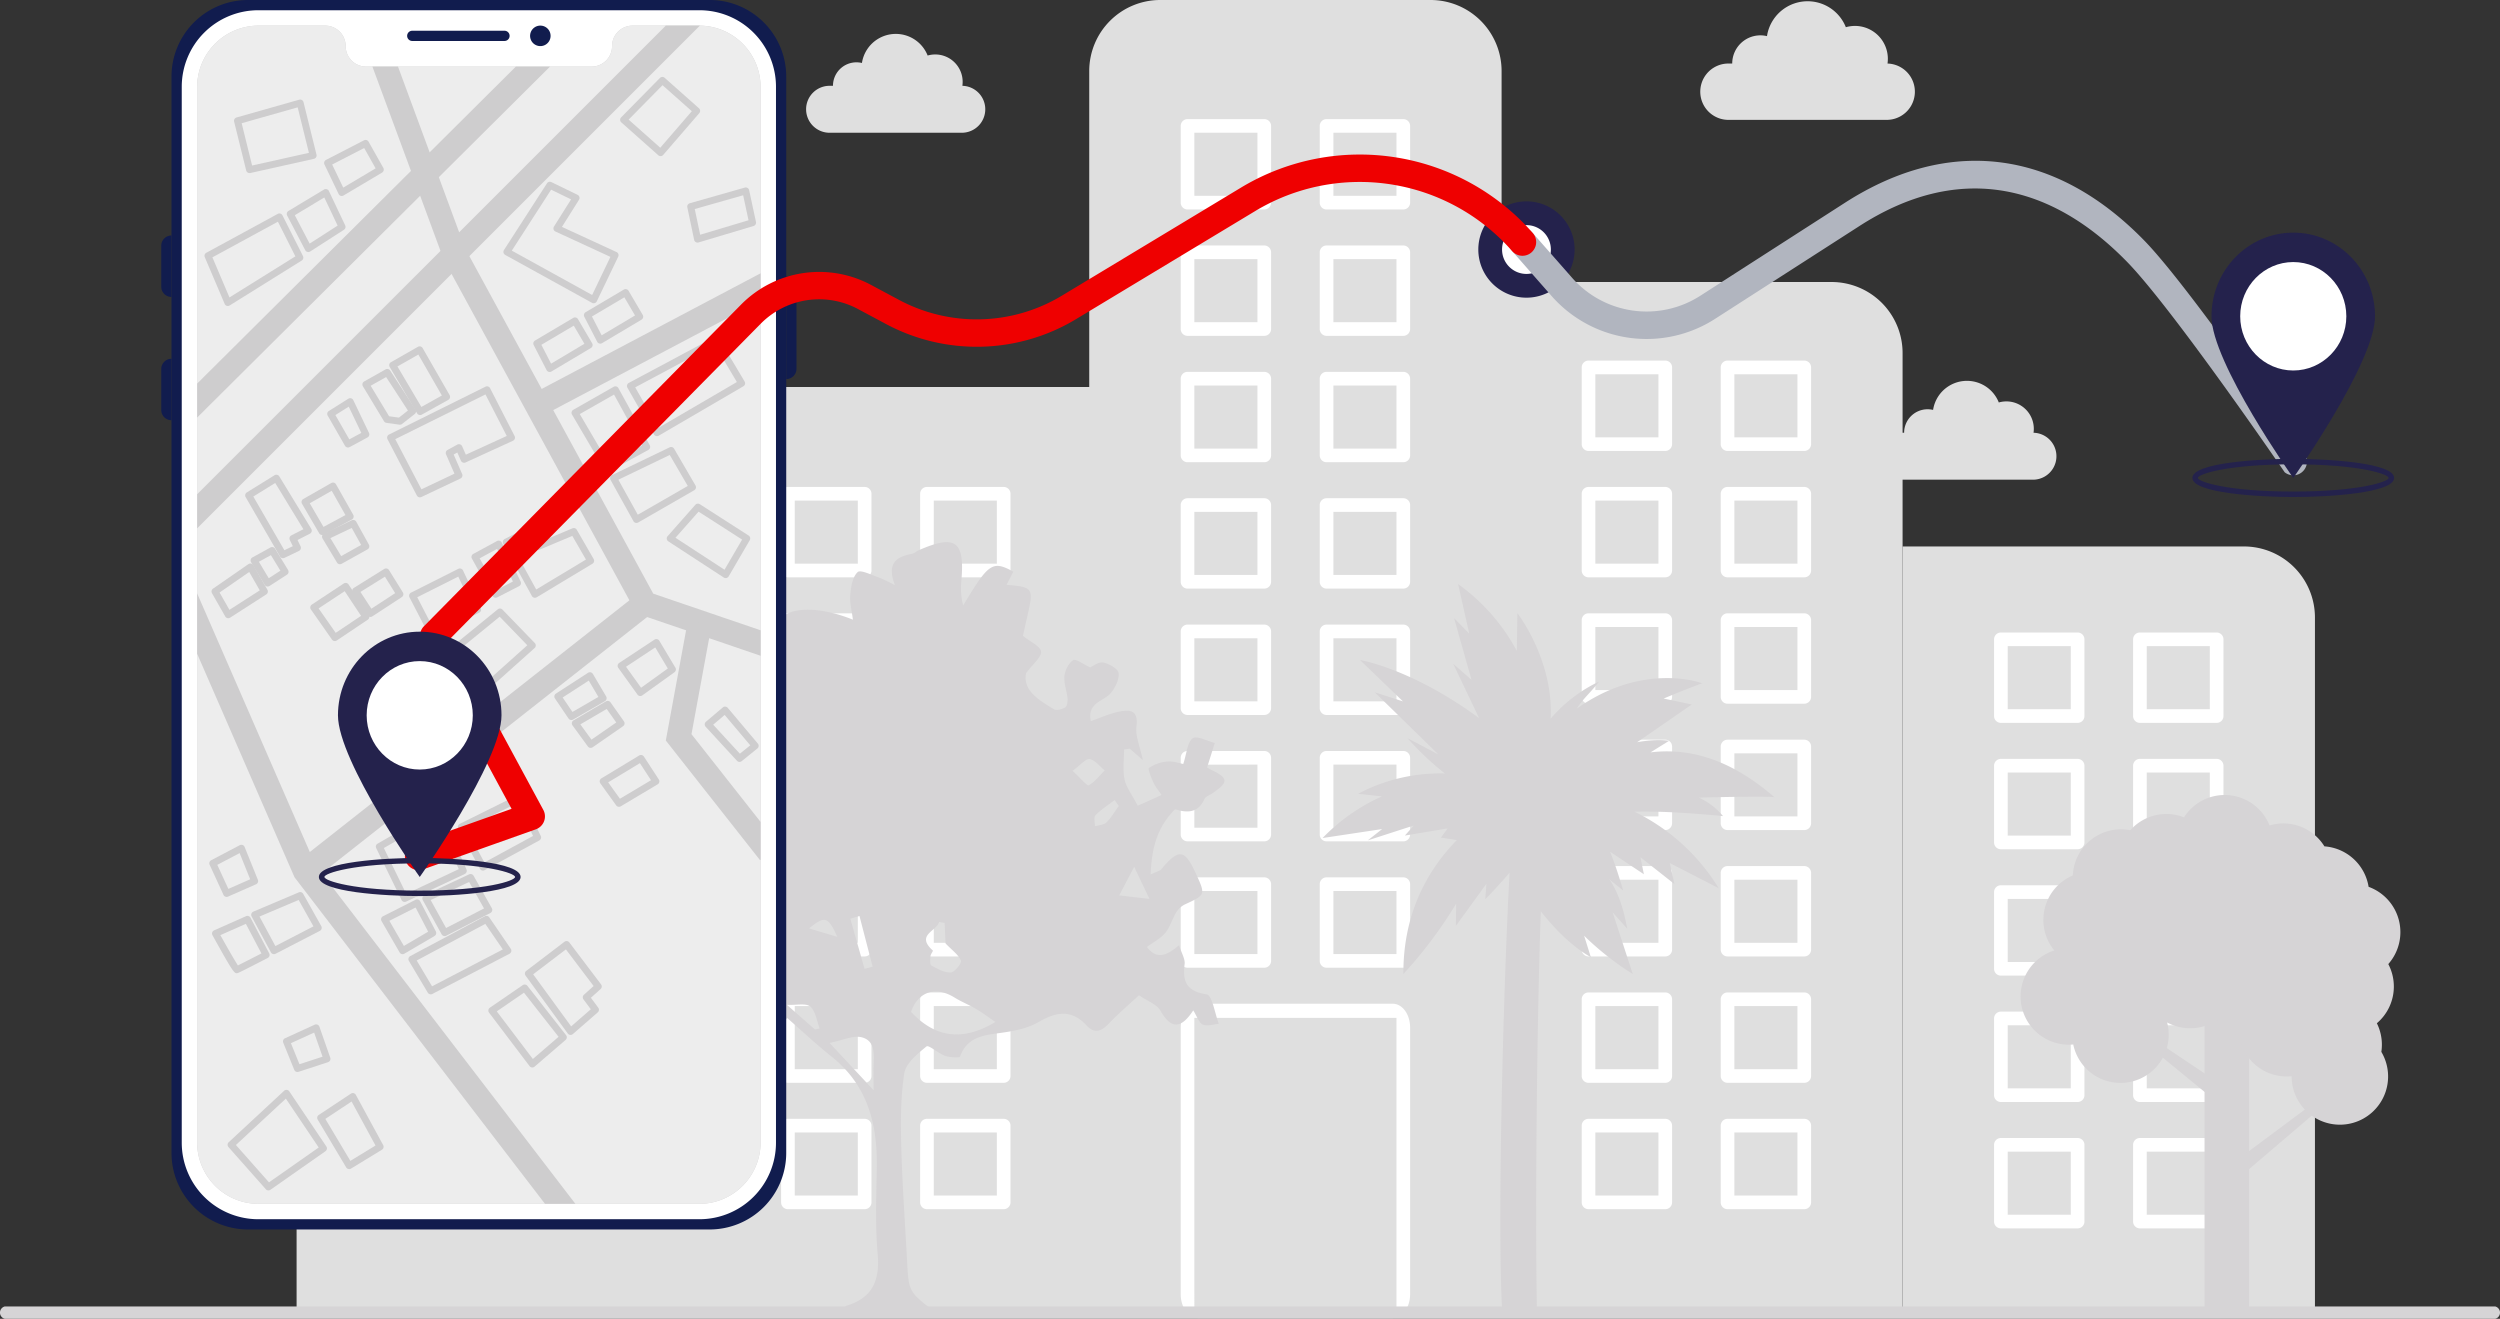 <svg xmlns="http://www.w3.org/2000/svg" width="1094.05" height="577.139" viewBox="0 0 1094.05 577.139">
  <rect x="0" y="0" width="1094.05" height="577.139" fill="#333333" stroke="none"/>
  <g id="Grupo_91" data-name="Grupo 91" transform="translate(-722.777 -448.435)">
    <g id="Grupo_44" data-name="Grupo 44" transform="translate(722.777 448.435)">
      <g id="Grupo_41" data-name="Grupo 41">
        <path id="Trazado_86" data-name="Trazado 86" d="M1670.394,521.1a12.221,12.221,0,0,0,.125-1.727,12,12,0,0,0-15.32-11.524,14.994,14.994,0,0,0-28.759,3.255,10.27,10.27,0,0,0-12.674,9.99h-1.381a10.275,10.275,0,1,0,0,20.549h57.755a10.273,10.273,0,0,0,.254-20.543" transform="translate(-780.482 -331.717)" fill="#dfdfdf"/>
        <path id="Trazado_87" data-name="Trazado 87" d="M955.87,349.521A16.857,16.857,0,0,0,934.513,330.9a21.076,21.076,0,0,0-40.423,4.574,14.439,14.439,0,0,0-17.815,14.042h-1.941a14.442,14.442,0,1,0,0,28.883h81.179a14.439,14.439,0,0,0,.357-28.874" transform="translate(-716.52 -316.137)" fill="#dfdfdf"/>
        <path id="Trazado_88" data-name="Trazado 88" d="M1157.431,354.953a11.993,11.993,0,0,0-11.87-13.721,11.958,11.958,0,0,0-3.324.472,14.994,14.994,0,0,0-28.759,3.253,10.271,10.271,0,0,0-12.675,9.99h-1.381a10.275,10.275,0,1,0,0,20.549h57.755a10.273,10.273,0,0,0,.253-20.543" transform="translate(-736.277 -317.399)" fill="#dfdfdf"/>
        <path id="Trazado_89" data-name="Trazado 89" d="M1599.179,343.864a14.605,14.605,0,0,0,.15-2.072,14.389,14.389,0,0,0-18.383-13.828,17.993,17.993,0,0,0-34.511,3.9,12.327,12.327,0,0,0-15.21,11.988h-1.657a12.329,12.329,0,0,0,0,24.659h69.305a12.328,12.328,0,0,0,.305-24.651" transform="translate(-773.168 -316.052)" fill="#dfdfdf"/>
        <path id="Trazado_90" data-name="Trazado 90" d="M1213.71,501.32H1064.347a31.093,31.093,0,0,0-31.092,31.092v375.8H1213.71Z" transform="translate(-731.46 -331.97)" fill="#dfdfdf"/>
        <path id="Trazado_91" data-name="Trazado 91" d="M1566.018,451.05H1416.654V903.885h180.455V482.141a31.091,31.091,0,0,0-31.092-31.091" transform="translate(-764.5 -327.638)" fill="#dfdfdf"/>
        <path id="Trazado_92" data-name="Trazado 92" d="M1763.491,577.7H1614.127V914.8h180.455V608.787a31.091,31.091,0,0,0-31.091-31.092" transform="translate(-781.518 -338.552)" fill="#dfdfdf"/>
        <path id="Trazado_93" data-name="Trazado 93" d="M1025.49,577.7H876.126a31.091,31.091,0,0,0-31.091,31.092V914.8H1025.49Z" transform="translate(-715.24 -338.552)" fill="#dfdfdf"/>
        <path id="Trazado_94" data-name="Trazado 94" d="M1373.987,316H1255.714a31.091,31.091,0,0,0-31.091,31.091V892.246h180.455V347.091A31.09,31.09,0,0,0,1373.987,316" transform="translate(-747.952 -316)" fill="#dfdfdf"/>
        <path id="Trazado_95" data-name="Trazado 95" d="M1304.995,412.589h-33.578a2.986,2.986,0,0,1-2.987-2.986V376.025a2.987,2.987,0,0,1,2.987-2.987h33.578a2.987,2.987,0,0,1,2.987,2.987V409.6a2.986,2.986,0,0,1-2.987,2.986m-30.592-5.974h27.606v-27.6H1274.4Z" transform="translate(-751.727 -320.915)" fill="#fff"/>
        <path id="Trazado_96" data-name="Trazado 96" d="M1371.574,412.589h-33.579a2.987,2.987,0,0,1-2.987-2.986V376.025a2.987,2.987,0,0,1,2.987-2.987h33.579a2.986,2.986,0,0,1,2.986,2.987V409.6a2.986,2.986,0,0,1-2.986,2.986m-30.592-5.974h27.606v-27.6h-27.606Z" transform="translate(-757.464 -320.915)" fill="#fff"/>
        <path id="Trazado_97" data-name="Trazado 97" d="M1304.995,473.109h-33.578a2.987,2.987,0,0,1-2.987-2.986V436.543a2.987,2.987,0,0,1,2.987-2.987h33.578a2.987,2.987,0,0,1,2.987,2.987v33.579a2.987,2.987,0,0,1-2.987,2.986m-30.592-5.974h27.606v-27.6H1274.4Z" transform="translate(-751.727 -326.131)" fill="#fff"/>
        <path id="Trazado_98" data-name="Trazado 98" d="M1371.574,473.109h-33.579a2.988,2.988,0,0,1-2.987-2.986V436.543a2.987,2.987,0,0,1,2.987-2.987h33.579a2.986,2.986,0,0,1,2.986,2.987v33.579a2.987,2.987,0,0,1-2.986,2.986m-30.592-5.974h27.606v-27.6h-27.606Z" transform="translate(-757.464 -326.131)" fill="#fff"/>
        <path id="Trazado_99" data-name="Trazado 99" d="M1304.995,533.627h-33.578a2.986,2.986,0,0,1-2.987-2.986V497.063a2.987,2.987,0,0,1,2.987-2.987h33.578a2.987,2.987,0,0,1,2.987,2.987v33.577a2.986,2.986,0,0,1-2.987,2.986m-30.592-5.974h27.606v-27.6H1274.4Z" transform="translate(-751.727 -331.346)" fill="#fff"/>
        <path id="Trazado_100" data-name="Trazado 100" d="M1371.574,533.627h-33.579a2.987,2.987,0,0,1-2.987-2.986V497.063a2.987,2.987,0,0,1,2.987-2.987h33.579a2.986,2.986,0,0,1,2.986,2.987v33.577a2.986,2.986,0,0,1-2.986,2.986m-30.592-5.974h27.606v-27.6h-27.606Z" transform="translate(-757.464 -331.346)" fill="#fff"/>
        <path id="Trazado_101" data-name="Trazado 101" d="M1304.995,594.147h-33.578a2.986,2.986,0,0,1-2.987-2.986V557.582a2.987,2.987,0,0,1,2.987-2.988h33.578a2.987,2.987,0,0,1,2.987,2.988v33.578a2.986,2.986,0,0,1-2.987,2.986m-30.592-5.974h27.606v-27.6H1274.4Z" transform="translate(-751.727 -336.561)" fill="#fff"/>
        <path id="Trazado_102" data-name="Trazado 102" d="M1371.574,594.147h-33.579a2.987,2.987,0,0,1-2.987-2.986V557.582a2.988,2.988,0,0,1,2.987-2.988h33.579a2.987,2.987,0,0,1,2.986,2.988v33.578a2.986,2.986,0,0,1-2.986,2.986m-30.592-5.974h27.606v-27.6h-27.606Z" transform="translate(-757.464 -336.561)" fill="#fff"/>
        <path id="Trazado_103" data-name="Trazado 103" d="M1304.995,654.667h-33.578a2.986,2.986,0,0,1-2.987-2.986V618.1a2.987,2.987,0,0,1,2.987-2.988h33.578a2.987,2.987,0,0,1,2.987,2.988v33.579a2.986,2.986,0,0,1-2.987,2.986m-30.592-5.975h27.606v-27.6H1274.4Z" transform="translate(-751.727 -341.777)" fill="#fff"/>
        <path id="Trazado_104" data-name="Trazado 104" d="M1371.574,654.667h-33.579a2.987,2.987,0,0,1-2.987-2.986V618.1a2.988,2.988,0,0,1,2.987-2.988h33.579a2.987,2.987,0,0,1,2.986,2.988v33.579a2.986,2.986,0,0,1-2.986,2.986m-30.592-5.975h27.606v-27.6h-27.606Z" transform="translate(-757.464 -341.777)" fill="#fff"/>
        <path id="Trazado_105" data-name="Trazado 105" d="M1304.995,715.185h-33.578a2.986,2.986,0,0,1-2.987-2.986V678.62a2.987,2.987,0,0,1,2.987-2.987h33.578a2.987,2.987,0,0,1,2.987,2.987V712.2a2.986,2.986,0,0,1-2.987,2.986m-30.592-5.974h27.606v-27.6H1274.4Z" transform="translate(-751.727 -346.992)" fill="#fff"/>
        <path id="Trazado_106" data-name="Trazado 106" d="M1371.574,715.185h-33.579a2.987,2.987,0,0,1-2.987-2.986V678.62a2.987,2.987,0,0,1,2.987-2.987h33.579a2.986,2.986,0,0,1,2.986,2.987V712.2a2.986,2.986,0,0,1-2.986,2.986m-30.592-5.974h27.606v-27.6h-27.606Z" transform="translate(-757.464 -346.992)" fill="#fff"/>
        <path id="Trazado_107" data-name="Trazado 107" d="M1304.995,775.705h-33.578a2.986,2.986,0,0,1-2.987-2.986V739.14a2.987,2.987,0,0,1,2.987-2.988h33.578a2.987,2.987,0,0,1,2.987,2.988v33.578a2.986,2.986,0,0,1-2.987,2.986m-30.592-5.974h27.606v-27.6H1274.4Z" transform="translate(-751.727 -352.207)" fill="#fff"/>
        <path id="Trazado_108" data-name="Trazado 108" d="M1371.574,775.705h-33.579a2.987,2.987,0,0,1-2.987-2.986V739.14a2.988,2.988,0,0,1,2.987-2.988h33.579a2.987,2.987,0,0,1,2.986,2.988v33.578a2.986,2.986,0,0,1-2.986,2.986m-30.592-5.974h27.606v-27.6h-27.606Z" transform="translate(-757.464 -352.207)" fill="#fff"/>
        <path id="Trazado_109" data-name="Trazado 109" d="M1361.242,934.241H1276.01c-4.185,0-7.581-4.65-7.581-10.389V807.059c0-5.738,3.4-10.388,7.581-10.388h85.231c4.186,0,7.581,4.65,7.581,10.388V923.851c0,5.739-3.395,10.389-7.581,10.389m-86.839-2.867h88.447V802.859H1274.4Z" transform="translate(-751.727 -357.423)" fill="#fff"/>
        <path id="Trazado_110" data-name="Trazado 110" d="M1497.026,528.227h-33.578a2.987,2.987,0,0,1-2.987-2.987V491.661a2.987,2.987,0,0,1,2.987-2.987h33.578a2.987,2.987,0,0,1,2.986,2.987V525.24a2.987,2.987,0,0,1-2.986,2.987m-30.592-5.974h27.6v-27.6h-27.6Z" transform="translate(-768.275 -330.88)" fill="#fff"/>
        <path id="Trazado_111" data-name="Trazado 111" d="M1563.6,528.227h-33.578a2.987,2.987,0,0,1-2.988-2.987V491.661a2.987,2.987,0,0,1,2.988-2.987H1563.6a2.986,2.986,0,0,1,2.986,2.987V525.24a2.986,2.986,0,0,1-2.986,2.987m-30.591-5.974h27.6v-27.6h-27.6Z" transform="translate(-774.013 -330.88)" fill="#fff"/>
        <path id="Trazado_112" data-name="Trazado 112" d="M1497.026,588.747h-33.578a2.987,2.987,0,0,1-2.987-2.987V552.18a2.987,2.987,0,0,1,2.987-2.987h33.578a2.988,2.988,0,0,1,2.986,2.987V585.76a2.987,2.987,0,0,1-2.986,2.987m-30.592-5.975h27.6V555.167h-27.6Z" transform="translate(-768.275 -336.096)" fill="#fff"/>
        <path id="Trazado_113" data-name="Trazado 113" d="M1563.6,588.747h-33.578a2.987,2.987,0,0,1-2.988-2.987V552.18a2.988,2.988,0,0,1,2.988-2.987H1563.6a2.986,2.986,0,0,1,2.986,2.987V585.76a2.986,2.986,0,0,1-2.986,2.987m-30.591-5.975h27.6V555.167h-27.6Z" transform="translate(-774.013 -336.096)" fill="#fff"/>
        <path id="Trazado_114" data-name="Trazado 114" d="M1497.026,649.265h-33.578a2.987,2.987,0,0,1-2.987-2.987V612.7a2.987,2.987,0,0,1,2.987-2.987h33.578a2.987,2.987,0,0,1,2.986,2.987v33.578a2.987,2.987,0,0,1-2.986,2.987m-30.592-5.974h27.6V615.686h-27.6Z" transform="translate(-768.275 -341.311)" fill="#fff"/>
        <path id="Trazado_115" data-name="Trazado 115" d="M1563.6,649.265h-33.578a2.987,2.987,0,0,1-2.988-2.987V612.7a2.987,2.987,0,0,1,2.988-2.987H1563.6a2.986,2.986,0,0,1,2.986,2.987v33.578a2.986,2.986,0,0,1-2.986,2.987m-30.591-5.974h27.6V615.686h-27.6Z" transform="translate(-774.013 -341.311)" fill="#fff"/>
        <path id="Trazado_116" data-name="Trazado 116" d="M1497.026,709.785h-33.578a2.987,2.987,0,0,1-2.987-2.987V673.219a2.987,2.987,0,0,1,2.987-2.987h33.578a2.987,2.987,0,0,1,2.986,2.987V706.8a2.987,2.987,0,0,1-2.986,2.987m-30.592-5.974h27.6V676.206h-27.6Z" transform="translate(-768.275 -346.527)" fill="#fff"/>
        <path id="Trazado_117" data-name="Trazado 117" d="M1563.6,709.785h-33.578a2.987,2.987,0,0,1-2.988-2.987V673.219a2.987,2.987,0,0,1,2.988-2.987H1563.6a2.986,2.986,0,0,1,2.986,2.987V706.8a2.986,2.986,0,0,1-2.986,2.987m-30.591-5.974h27.6V676.206h-27.6Z" transform="translate(-774.013 -346.527)" fill="#fff"/>
        <path id="Trazado_118" data-name="Trazado 118" d="M1497.026,770.3h-33.578a2.987,2.987,0,0,1-2.987-2.988V733.737a2.987,2.987,0,0,1,2.987-2.987h33.578a2.987,2.987,0,0,1,2.986,2.987v33.578a2.988,2.988,0,0,1-2.986,2.988m-30.592-5.975h27.6V736.724h-27.6Z" transform="translate(-768.275 -351.742)" fill="#fff"/>
        <path id="Trazado_119" data-name="Trazado 119" d="M1563.6,770.3h-33.578a2.988,2.988,0,0,1-2.988-2.988V733.737a2.987,2.987,0,0,1,2.988-2.987H1563.6a2.986,2.986,0,0,1,2.986,2.987v33.578a2.987,2.987,0,0,1-2.986,2.988m-30.591-5.975h27.6V736.724h-27.6Z" transform="translate(-774.013 -351.742)" fill="#fff"/>
        <path id="Trazado_120" data-name="Trazado 120" d="M1497.026,830.823h-33.578a2.987,2.987,0,0,1-2.987-2.987V794.257a2.987,2.987,0,0,1,2.987-2.987h33.578a2.987,2.987,0,0,1,2.986,2.987v33.578a2.987,2.987,0,0,1-2.986,2.987m-30.592-5.974h27.6V797.244h-27.6Z" transform="translate(-768.275 -356.957)" fill="#fff"/>
        <path id="Trazado_121" data-name="Trazado 121" d="M1563.6,830.823h-33.578a2.987,2.987,0,0,1-2.988-2.987V794.257a2.987,2.987,0,0,1,2.988-2.987H1563.6a2.986,2.986,0,0,1,2.986,2.987v33.578a2.986,2.986,0,0,1-2.986,2.987m-30.591-5.974h27.6V797.244h-27.6Z" transform="translate(-774.013 -356.957)" fill="#fff"/>
        <path id="Trazado_122" data-name="Trazado 122" d="M1497.026,891.342h-33.578a2.988,2.988,0,0,1-2.987-2.988V854.775a2.987,2.987,0,0,1,2.987-2.987h33.578a2.987,2.987,0,0,1,2.986,2.987v33.578a2.988,2.988,0,0,1-2.986,2.988m-30.592-5.974h27.6V857.763h-27.6Z" transform="translate(-768.275 -362.172)" fill="#fff"/>
        <path id="Trazado_123" data-name="Trazado 123" d="M1563.6,891.342h-33.578a2.988,2.988,0,0,1-2.988-2.988V854.775a2.987,2.987,0,0,1,2.988-2.987H1563.6a2.986,2.986,0,0,1,2.986,2.987v33.578a2.987,2.987,0,0,1-2.986,2.988m-30.591-5.974h27.6V857.763h-27.6Z" transform="translate(-774.013 -362.172)" fill="#fff"/>
        <path id="Trazado_124" data-name="Trazado 124" d="M1694.5,658.452H1660.92a2.987,2.987,0,0,1-2.987-2.987V621.885a2.986,2.986,0,0,1,2.987-2.986H1694.5a2.986,2.986,0,0,1,2.986,2.986v33.579a2.986,2.986,0,0,1-2.986,2.987m-30.593-5.974h27.606v-27.6h-27.606Z" transform="translate(-785.293 -342.103)" fill="#fff"/>
        <path id="Trazado_125" data-name="Trazado 125" d="M1761.077,658.452H1727.5a2.987,2.987,0,0,1-2.988-2.987V621.885a2.987,2.987,0,0,1,2.988-2.986h33.578a2.986,2.986,0,0,1,2.986,2.986v33.579a2.986,2.986,0,0,1-2.986,2.987m-30.592-5.974h27.606v-27.6h-27.606Z" transform="translate(-791.03 -342.103)" fill="#fff"/>
        <path id="Trazado_126" data-name="Trazado 126" d="M1694.5,718.971H1660.92a2.987,2.987,0,0,1-2.987-2.988V682.405a2.986,2.986,0,0,1,2.987-2.986H1694.5a2.986,2.986,0,0,1,2.986,2.986v33.578a2.987,2.987,0,0,1-2.986,2.988M1663.907,713h27.606v-27.6h-27.606Z" transform="translate(-785.293 -347.318)" fill="#fff"/>
        <path id="Trazado_127" data-name="Trazado 127" d="M1761.077,718.971H1727.5a2.988,2.988,0,0,1-2.988-2.988V682.405a2.986,2.986,0,0,1,2.988-2.986h33.578a2.985,2.985,0,0,1,2.986,2.986v33.578a2.987,2.987,0,0,1-2.986,2.988M1730.485,713h27.606v-27.6h-27.606Z" transform="translate(-791.03 -347.318)" fill="#fff"/>
        <path id="Trazado_128" data-name="Trazado 128" d="M1694.5,779.49H1660.92a2.987,2.987,0,0,1-2.987-2.987V742.924a2.986,2.986,0,0,1,2.987-2.986H1694.5a2.986,2.986,0,0,1,2.986,2.986V776.5a2.986,2.986,0,0,1-2.986,2.987m-30.593-5.974h27.606V745.911h-27.606Z" transform="translate(-785.293 -352.534)" fill="#fff"/>
        <path id="Trazado_129" data-name="Trazado 129" d="M1761.077,779.49H1727.5a2.987,2.987,0,0,1-2.988-2.987V742.924a2.986,2.986,0,0,1,2.988-2.986h33.578a2.985,2.985,0,0,1,2.986,2.986V776.5a2.986,2.986,0,0,1-2.986,2.987m-30.592-5.974h27.606V745.911h-27.606Z" transform="translate(-791.03 -352.534)" fill="#fff"/>
        <path id="Trazado_130" data-name="Trazado 130" d="M1694.5,840.009H1660.92a2.987,2.987,0,0,1-2.987-2.988V803.443a2.986,2.986,0,0,1,2.987-2.986H1694.5a2.986,2.986,0,0,1,2.986,2.986v33.578a2.987,2.987,0,0,1-2.986,2.988m-30.593-5.975h27.606v-27.6h-27.606Z" transform="translate(-785.293 -357.749)" fill="#fff"/>
        <path id="Trazado_131" data-name="Trazado 131" d="M1761.077,840.009H1727.5a2.988,2.988,0,0,1-2.988-2.988V803.443a2.986,2.986,0,0,1,2.988-2.986h33.578a2.985,2.985,0,0,1,2.986,2.986v33.578a2.987,2.987,0,0,1-2.986,2.988m-30.592-5.975h27.606v-27.6h-27.606Z" transform="translate(-791.03 -357.749)" fill="#fff"/>
        <path id="Trazado_132" data-name="Trazado 132" d="M1694.5,900.528H1660.92a2.987,2.987,0,0,1-2.987-2.987V863.962a2.986,2.986,0,0,1,2.987-2.986H1694.5a2.986,2.986,0,0,1,2.986,2.986v33.578a2.986,2.986,0,0,1-2.986,2.987m-30.593-5.974h27.606v-27.6h-27.606Z" transform="translate(-785.293 -362.964)" fill="#fff"/>
        <path id="Trazado_133" data-name="Trazado 133" d="M1761.077,900.528H1727.5a2.987,2.987,0,0,1-2.988-2.987V863.962a2.986,2.986,0,0,1,2.988-2.986h33.578a2.985,2.985,0,0,1,2.986,2.986v33.578a2.986,2.986,0,0,1-2.986,2.987m-30.592-5.974h27.606v-27.6h-27.606Z" transform="translate(-791.03 -362.964)" fill="#fff"/>
        <path id="Trazado_134" data-name="Trazado 134" d="M925.407,658.452H891.828a2.987,2.987,0,0,1-2.987-2.987V621.885a2.986,2.986,0,0,1,2.987-2.986h33.578a2.987,2.987,0,0,1,2.987,2.986v33.579a2.987,2.987,0,0,1-2.987,2.987m-30.592-5.974H922.42v-27.6H894.815Z" transform="translate(-719.015 -342.103)" fill="#fff"/>
        <path id="Trazado_135" data-name="Trazado 135" d="M991.985,658.452H958.406a2.987,2.987,0,0,1-2.987-2.987V621.885a2.986,2.986,0,0,1,2.987-2.986h33.578a2.986,2.986,0,0,1,2.987,2.986v33.579a2.987,2.987,0,0,1-2.987,2.987m-30.592-5.974H989v-27.6h-27.6Z" transform="translate(-724.753 -342.103)" fill="#fff"/>
        <path id="Trazado_136" data-name="Trazado 136" d="M925.407,718.971H891.828a2.987,2.987,0,0,1-2.987-2.988V682.405a2.986,2.986,0,0,1,2.987-2.986h33.578a2.986,2.986,0,0,1,2.987,2.986v33.578a2.988,2.988,0,0,1-2.987,2.988M894.815,713H922.42v-27.6H894.815Z" transform="translate(-719.015 -347.318)" fill="#fff"/>
        <path id="Trazado_137" data-name="Trazado 137" d="M991.985,718.971H958.406a2.987,2.987,0,0,1-2.987-2.988V682.405a2.986,2.986,0,0,1,2.987-2.986h33.578a2.986,2.986,0,0,1,2.987,2.986v33.578a2.987,2.987,0,0,1-2.987,2.988M961.393,713H989v-27.6h-27.6Z" transform="translate(-724.753 -347.318)" fill="#fff"/>
        <path id="Trazado_138" data-name="Trazado 138" d="M925.407,779.49H891.828a2.987,2.987,0,0,1-2.987-2.987V742.924a2.986,2.986,0,0,1,2.987-2.986h33.578a2.986,2.986,0,0,1,2.987,2.986V776.5a2.987,2.987,0,0,1-2.987,2.987m-30.592-5.974H922.42V745.911H894.815Z" transform="translate(-719.015 -352.534)" fill="#fff"/>
        <path id="Trazado_139" data-name="Trazado 139" d="M991.985,779.49H958.406a2.987,2.987,0,0,1-2.987-2.987V742.924a2.986,2.986,0,0,1,2.987-2.986h33.578a2.986,2.986,0,0,1,2.987,2.986V776.5a2.987,2.987,0,0,1-2.987,2.987m-30.592-5.974H989V745.911h-27.6Z" transform="translate(-724.753 -352.534)" fill="#fff"/>
        <path id="Trazado_140" data-name="Trazado 140" d="M925.407,840.009H891.828a2.987,2.987,0,0,1-2.987-2.988V803.443a2.986,2.986,0,0,1,2.987-2.986h33.578a2.986,2.986,0,0,1,2.987,2.986v33.578a2.988,2.988,0,0,1-2.987,2.988m-30.592-5.975H922.42v-27.6H894.815Z" transform="translate(-719.015 -357.749)" fill="#fff"/>
        <path id="Trazado_141" data-name="Trazado 141" d="M991.985,840.009H958.406a2.987,2.987,0,0,1-2.987-2.988V803.443a2.986,2.986,0,0,1,2.987-2.986h33.578a2.986,2.986,0,0,1,2.987,2.986v33.578a2.987,2.987,0,0,1-2.987,2.988m-30.592-5.975H989v-27.6h-27.6Z" transform="translate(-724.753 -357.749)" fill="#fff"/>
        <path id="Trazado_142" data-name="Trazado 142" d="M925.407,900.528H891.828a2.987,2.987,0,0,1-2.987-2.987V863.962a2.986,2.986,0,0,1,2.987-2.986h33.578a2.986,2.986,0,0,1,2.987,2.986v33.578a2.987,2.987,0,0,1-2.987,2.987m-30.592-5.974H922.42v-27.6H894.815Z" transform="translate(-719.015 -362.964)" fill="#fff"/>
        <path id="Trazado_143" data-name="Trazado 143" d="M991.985,900.528H958.406a2.987,2.987,0,0,1-2.987-2.987V863.962a2.986,2.986,0,0,1,2.987-2.986h33.578a2.986,2.986,0,0,1,2.987,2.986v33.578a2.987,2.987,0,0,1-2.987,2.987m-30.592-5.974H989v-27.6h-27.6Z" transform="translate(-724.753 -362.964)" fill="#fff"/>
        <path id="Trazado_144" data-name="Trazado 144" d="M1113.627,588.747h-33.578a2.987,2.987,0,0,1-2.987-2.987V552.18a2.988,2.988,0,0,1,2.987-2.987h33.578a2.986,2.986,0,0,1,2.986,2.987V585.76a2.986,2.986,0,0,1-2.986,2.987m-30.591-5.975h27.6V555.167h-27.6Z" transform="translate(-735.235 -336.096)" fill="#fff"/>
        <path id="Trazado_145" data-name="Trazado 145" d="M1180.206,588.747h-33.579a2.986,2.986,0,0,1-2.986-2.987V552.18a2.987,2.987,0,0,1,2.986-2.987h33.579a2.988,2.988,0,0,1,2.986,2.987V585.76a2.987,2.987,0,0,1-2.986,2.987m-30.592-5.975h27.6V555.167h-27.6Z" transform="translate(-740.973 -336.096)" fill="#fff"/>
        <path id="Trazado_146" data-name="Trazado 146" d="M1113.627,649.265h-33.578a2.987,2.987,0,0,1-2.987-2.987V612.7a2.987,2.987,0,0,1,2.987-2.987h33.578a2.986,2.986,0,0,1,2.986,2.987v33.578a2.986,2.986,0,0,1-2.986,2.987m-30.591-5.974h27.6V615.686h-27.6Z" transform="translate(-735.235 -341.311)" fill="#fff"/>
        <path id="Trazado_147" data-name="Trazado 147" d="M1180.206,649.265h-33.579a2.987,2.987,0,0,1-2.986-2.987V612.7a2.987,2.987,0,0,1,2.986-2.987h33.579a2.987,2.987,0,0,1,2.986,2.987v33.578a2.987,2.987,0,0,1-2.986,2.987m-30.592-5.974h27.6V615.686h-27.6Z" transform="translate(-740.973 -341.311)" fill="#fff"/>
        <path id="Trazado_148" data-name="Trazado 148" d="M1113.627,709.785h-33.578a2.987,2.987,0,0,1-2.987-2.987V673.219a2.987,2.987,0,0,1,2.987-2.987h33.578a2.986,2.986,0,0,1,2.986,2.987V706.8a2.986,2.986,0,0,1-2.986,2.987m-30.591-5.974h27.6V676.206h-27.6Z" transform="translate(-735.235 -346.527)" fill="#fff"/>
        <path id="Trazado_149" data-name="Trazado 149" d="M1180.206,709.785h-33.579a2.986,2.986,0,0,1-2.986-2.987V673.219a2.986,2.986,0,0,1,2.986-2.987h33.579a2.987,2.987,0,0,1,2.986,2.987V706.8a2.987,2.987,0,0,1-2.986,2.987m-30.592-5.974h27.6V676.206h-27.6Z" transform="translate(-740.973 -346.527)" fill="#fff"/>
        <path id="Trazado_150" data-name="Trazado 150" d="M1113.627,770.3h-33.578a2.988,2.988,0,0,1-2.987-2.988V733.737a2.987,2.987,0,0,1,2.987-2.987h33.578a2.986,2.986,0,0,1,2.986,2.987v33.578a2.987,2.987,0,0,1-2.986,2.988m-30.591-5.975h27.6V736.724h-27.6Z" transform="translate(-735.235 -351.742)" fill="#fff"/>
        <path id="Trazado_151" data-name="Trazado 151" d="M1180.206,770.3h-33.579a2.987,2.987,0,0,1-2.986-2.988V733.737a2.987,2.987,0,0,1,2.986-2.987h33.579a2.987,2.987,0,0,1,2.986,2.987v33.578a2.988,2.988,0,0,1-2.986,2.988m-30.592-5.975h27.6V736.724h-27.6Z" transform="translate(-740.973 -351.742)" fill="#fff"/>
        <path id="Trazado_152" data-name="Trazado 152" d="M1113.627,830.823h-33.578a2.987,2.987,0,0,1-2.987-2.987V794.257a2.987,2.987,0,0,1,2.987-2.987h33.578a2.986,2.986,0,0,1,2.986,2.987v33.578a2.986,2.986,0,0,1-2.986,2.987m-30.591-5.974h27.6V797.244h-27.6Z" transform="translate(-735.235 -356.957)" fill="#fff"/>
        <path id="Trazado_153" data-name="Trazado 153" d="M1180.206,830.823h-33.579a2.986,2.986,0,0,1-2.986-2.987V794.257a2.986,2.986,0,0,1,2.986-2.987h33.579a2.987,2.987,0,0,1,2.986,2.987v33.578a2.987,2.987,0,0,1-2.986,2.987m-30.592-5.974h27.6V797.244h-27.6Z" transform="translate(-740.973 -356.957)" fill="#fff"/>
        <path id="Trazado_154" data-name="Trazado 154" d="M1113.627,891.342h-33.578a2.988,2.988,0,0,1-2.987-2.988V854.775a2.987,2.987,0,0,1,2.987-2.987h33.578a2.986,2.986,0,0,1,2.986,2.987v33.578a2.987,2.987,0,0,1-2.986,2.988m-30.591-5.974h27.6V857.763h-27.6Z" transform="translate(-735.235 -362.172)" fill="#fff"/>
        <path id="Trazado_155" data-name="Trazado 155" d="M1180.206,891.342h-33.579a2.987,2.987,0,0,1-2.986-2.988V854.775a2.986,2.986,0,0,1,2.986-2.987h33.579a2.987,2.987,0,0,1,2.986,2.987v33.578a2.988,2.988,0,0,1-2.986,2.988m-30.592-5.974h27.6V857.763h-27.6Z" transform="translate(-740.973 -362.172)" fill="#fff"/>
        <path id="Trazado_156" data-name="Trazado 156" d="M1794.945,947.055H705.1a2.791,2.791,0,0,1,0-5.411H1794.945a2.791,2.791,0,0,1,0,5.411" transform="translate(-703 -369.916)" fill="#d6d4d6"/>
      </g>
      <g id="Grupo_43" data-name="Grupo 43" transform="translate(232.037 237.251)">
        <rect id="Rectángulo_35" data-name="Rectángulo 35" width="19.536" height="135.917" transform="translate(732.711 202.58)" fill="#d6d4d6"/>
        <path id="Trazado_157" data-name="Trazado 157" d="M1769.417,871.787l47.807-35.586,1.656,2.345-48,40.966Z" transform="translate(-1026.938 -598.08)" fill="#d6d4d6"/>
        <path id="Trazado_158" data-name="Trazado 158" d="M1762.523,841.789,1724.45,810.61l1.864-2.182,40.966,27.448Z" transform="translate(-1023.062 -595.687)" fill="#d6d4d6"/>
        <path id="Trazado_159" data-name="Trazado 159" d="M1833.98,780.531a21.008,21.008,0,0,0-2.424-9.82,21.1,21.1,0,0,0-8.618-33.811,21.106,21.106,0,0,0-19.337-17.709,21.107,21.107,0,0,0-24.025-9.142,21.1,21.1,0,0,0-37.418-3.562,21.089,21.089,0,0,0-23.507,5.642,21.1,21.1,0,0,0-25.152,19.793,21.107,21.107,0,0,0-8.1,32.83,21.105,21.105,0,0,0,6.348,41.232c.653,0,1.3-.035,1.938-.093a21.105,21.105,0,1,0,41.078-9.646,21.116,21.116,0,0,0,21.935-1.09,21.154,21.154,0,0,0,9.6,7.111,21.12,21.12,0,0,0,22.972,17.529c0,.037,0,.072,0,.109a21.1,21.1,0,1,0,39.246-10.776,21.138,21.138,0,0,0-1.966-12.526,21.049,21.049,0,0,0,7.435-16.071" transform="translate(-1018.426 -586.059)" fill="#d6d4d6"/>
        <path id="Trazado_160" data-name="Trazado 160" d="M1534.1,688.96c-15.728-13.6-33.549-22.125-54.236-19.6l8.11-5.039s-4.9-1.024-13.939.595l23.908-16.514L1485.63,645.8s9.518-4.02,16.865-6.685c0,0-25.5-9.715-54.857,11.079,2.761-4.434,6.21-7.157,9.707-11.818a64.179,64.179,0,0,0-21.192,16.252c1.445-25.591-14.538-46.2-14.538-46.2l-.238,16.529a85.91,85.91,0,0,0-25.7-29.253l4.873,21.681-6.637-6.781,7.631,27-8.03-7.033,11.34,23.785c-29.671-21.793-52.1-25.412-52.1-25.412l18.792,18.1-12.325-3.975,27.825,27.2-13.533-7.133a129.356,129.356,0,0,0,16.366,15.455,76.865,76.865,0,0,0-37.979,8.888l10.433,1.141a83.873,83.873,0,0,0-25.973,18.227l26.057-3.928-6.27,4.958,20.154-6.528-3.917,4.419,18.7-3.143-2.931,4.043,6.961,1.061c-14.027,14.442-23.5,33.569-23.387,58.615a192.522,192.522,0,0,0,23.1-30.764l-.13,9.709,13.376-18.442-.53,6.777c3.146-3.118,7.02-7.422,10.655-11.611-2.946,54.948-5.334,155.47-3.25,191.375h15.226c-.81-37.781-.112-123.792,1.693-174.5,5.085,6.524,12.747,14.873,21.9,20.1l-2.941-9.388a126.539,126.539,0,0,0,21.294,16.764l-8.817-26.994,6.378,7.15c-1.486-8.224-3.774-15.69-7.77-21.537l6.022,4.817c-1.69-5.543-3.4-11.2-5.768-16.973l14.81,9.865-1.525-7.463,14.872,11.737-1.98-9.152,21.354,10.965a88.729,88.729,0,0,0-36.823-33.462q14.589-.4,38.736,1.933a29.8,29.8,0,0,0-10.557-8.086S1529.7,688.376,1534.1,688.96Z" transform="translate(-989.618 -577.355)" fill="#d6d4d6"/>
        <g id="Grupo_42" data-name="Grupo 42">
          <path id="Trazado_161" data-name="Trazado 161" d="M1132.575,911.36h-37.833c.122-.693.1-1.444.287-1.5,11.652-3.376,14.979-11.1,13.936-22.852-1.121-12.625-.557-25.421-.377-38.137.269-18.935-4.2-35.711-19.816-48.137-6.819-5.425-13.176-11.431-19.357-16.834-7.25,5.545-11.661,12.973-21.525,10.691-1.714-.4-4.584,4.2-6,5.59-6.419,0-12.331.095-18.237-.056a29.86,29.86,0,0,1-5.49-1.16c.881-1.647,1.373-3.77,2.71-4.856,5.147-4.182,10.714-7.853,15.771-12.133,1.228-1.039,1.106-3.673,1.606-5.573-1.886.852-4.5,1.186-5.535,2.642-5,7.024-9.534,8.8-17.759,6.238-.968-.3-2.157-.957-2.93-.652-10.737,4.228-21.418,8.6-33.289,13.406-1.267-1.869-3.49-4.863-5.34-8.074-.461-.8-.1-2.974.544-3.33a7.81,7.81,0,0,1,4.984-1.139c11.43,2.627,11.688,2.64,22.719-6.877-3.869-1.155-6.637-2.375-9.516-2.757-5.557-.737-11.381,0-15.272-5.745-.811-1.2-4.754-1.637-6.287-.752-6.191,3.575-9.314-1.065-12.411-4.491-1.3-1.436-1.655-6.131-.681-6.806a99.4,99.4,0,0,1,15.787-8.538c.36-.163,2.48,3.533,3.751,5.453a20.861,20.861,0,0,1,.993,2.205c5.669-8.256,11.52-7.427,18.023-1.126,1.4,1.359,5.414,1.317,7.555.385,6.531-2.842,12.484-6.982,20.224-6.186,1.726.177,3.655-1.62,5.99-2.75-2.667-5.233-3.676-11.49-11.794-9.376a3.489,3.489,0,0,1-2.861-.826c-4.811-5.074-7.171-2.189-9.755,2.439-3.037,5.439-8,6.13-12.863,1.952-7.481-6.42-15.564-10.147-25.834-8.723-2.876.4-6.119-1.851-9.194-2.887,1-2.456,1.9-4.963,3.039-7.356a38.012,38.012,0,0,1,4.092-7.451,17.464,17.464,0,0,1,5.691-4.45,27.221,27.221,0,0,1,8.6-3.035c2.1-.267,6,.611,6.291,1.714.847,3.232-.9,8.973,4.417,7.653,3.954-.981,8.545-5.458,9.942-9.407,2.789-7.878-1.835-16.547-9.092-21.057a19,19,0,0,1-5.416-4.329c-1.514-2.054-2.22-4.7-3.277-7.095a68.848,68.848,0,0,1,7.2-3.007c3.485-1.038,7.084-1.7,11.555-2.729-2.157-3.56-3.755-5.543-4.657-7.8-3.05-7.652-1.269-9.442,6.985-9.284,4.707.09,9.448-1.562,14.186-2.433.95-10.656.9-10.477,12.037-7.254,1.539.446,4.657-1.423,5.691-3.07,1.847-2.939,2.284-6.74,4-9.789,2.173-3.856.393-5.158-2.9-6.057-2.978-.813-6.089-1.309-8.912-2.49-6.275-2.626-7-6.25-1.179-9.928a51.617,51.617,0,0,1,16.948-6.455c1.67-.345,4.308,3.994,6.5,6.185l-.776,2.622,17.22-3.292c2.96-6.391,16.5-7.356,32.449-.944-.494-4.056-1.475-7.5-1.166-10.815.327-3.518.98-7.885,3.248-10,1.272-1.188,6.131,1.323,9.305,2.374a75.551,75.551,0,0,1,7.01,3.343c-3.848-9.907.969-12.481,7.607-13.772.964-.187,1.775-1.065,2.719-1.479,16.307-7.146,20.359-4.1,18.693,13.865a29.723,29.723,0,0,0,.84,10.268c11.125-18.556,12.8-19.787,21.957-14.792l-2.983,5.757c11.568.963,11.9,1.47,9.26,13.019-.805,3.519-1.572,7.048-2.077,9.319,3.3,2.671,7.669,4.544,7.917,6.858.259,2.423-3.436,5.27-6.565,9.5-1.436,7.583,5.53,11.694,12.185,15.757,1.127.688,3.609.022,4.955-.827.852-.537,1.141-2.609,1.014-3.929-.316-3.281-1.667-6.589-1.354-9.763.248-2.519,1.821-5.656,3.823-6.961,1.113-.726,4.3,1.735,7.434,3.157,1.114-.463,3.639-2.509,5.706-2.121,2.587.486,6.57,2.792,6.758,4.639.291,2.841-1.52,6.491-3.55,8.838-3.088,3.569-10.238,4.014-8.638,12.16,4.5-1.556,8.245-3.3,12.182-4.1,4.741-.966,8.753-.981,7.811,6.439-.538,4.242,1.574,8.821,2.8,14.723l-5.71-4.985-2.514.3c0,4.365-.66,8.866.2,13.054.723,3.508,3.223,6.65,5.789,11.6l10.438-4.7c-1.478-2.186-2.791-3.665-3.561-5.387-.955-2.135-2.548-6.036-1.965-6.442a16.6,16.6,0,0,1,8.042-2.819c2.829-.192,5.742.866,6.955,1.082,1.58-4.815,1.771-9.513,4.135-11.247,1.77-1.3,6.341,1.222,9.665,2.042l-3.383,10.759a17.97,17.97,0,0,0,2.094,1.126c7.256,3.539,7.344,5.236.481,9.992-1.275.884-3.181,1.478-3.724,2.687-2.795,6.219-7.635,6.066-12.855,4.463-7.76,7.759-10.25,16.809-10.677,28.53,3.216-1.5,4.1-1.64,4.535-2.158,7.789-9.307,10.313-9.031,15.255,1.741,4.3,9.38,4.272,9.312-4.877,13.551a9.353,9.353,0,0,0-3.774,3.513c-1.744,2.872-2.629,6.366-4.722,8.9-2.017,2.44-5.108,3.991-8.054,6.175,4.707,6.2,9.329,3.112,14.07-.744,1.089,3.5,2.712,6,2.424,8.268-.991,7.778.942,11.885,9.69,13.235,2.366.365,3.552,8.381,5.279,12.886-2.37.186-5.111,1.183-7,.32-1.724-.788-2.529-3.591-4.189-6.217-5.179,7.933-9.605,8.522-14.349.142-1.567-2.771-5.6-4.144-9.38-6.757-4.108,3.813-8.922,7.891-13.253,12.43-3.286,3.443-6.219,4.552-9.762.731-6.541-7.053-13.214-5.944-20.907-1.458-4.476,2.609-10.034,3.8-15.261,4.578-7.8,1.168-15.719,1.257-19.124,10.518-.243.662-4.482.437-6.54-.291-2.963-1.047-7.219-4.882-8.147-4.124-3.946,3.221-9.041,7.357-9.731,11.78-1.664,10.676-1.6,21.714-1.309,32.581.456,16.839,1.705,33.655,2.577,50.483C1122.518,903.164,1122.85,903.894,1132.575,911.36Zm27.9-125.765c-2.944-2-5.582-3.986-8.405-5.656-3.062-1.81-6.417-3.136-9.438-5.005-8.49-5.251-16.01-2.47-19.064,6.237C1134.448,792.937,1146.687,793.929,1160.48,785.6Zm-72.553,9.179,19.265,20.7c0-4.855-.135-8.074.031-11.277.262-5.057.406-10.664-5.529-11.945C1098.1,791.473,1093.895,793.558,1087.927,794.774Zm50.347-52.514-2.429-.416c-1.056,4.086-10.378,5.654-2.722,12.5.2.178-.964,1.568-1.029,2.428-.107,1.407-.322,3.732.367,4.11,2.662,1.464,5.7,3.177,8.522,3.058,1.66-.071,4.861-4.118,4.429-5.162-1.073-2.6-3.83-4.5-6.74-7.547C1138.583,749.23,1138.428,745.746,1138.274,742.261Zm55.979-66.562c3.53,3.242,6.376,6.725,7.07,6.339,2.706-1.5,4.729-4.235,7.005-6.509-2.17-1.766-4.153-4.492-6.578-4.967C1200.115,670.241,1197.857,673.092,1194.253,675.7Zm-93.241,63.533L1097,740.417q3.116,10.977,6.23,21.953l3.532-.963Zm120.209-21.517-6.538,12.494,13.237,1.547Zm-139.7,71.174,2.052-.444c-1.272-3.287-1.722-7.523-4.076-9.559-1.884-1.629-6.081-.584-10.231-.77Zm132.969-97.818q-.918-1.282-1.838-2.564c-2.837,2.18-5.9,4.135-8.385,6.664-.836.853-.19,3.158-.222,4.8,1.723-.534,3.916-.583,5.064-1.7C1211.226,696.2,1212.73,693.5,1214.489,691.07Zm-208.727-23.609c-3.228,7.826.595,12.5,9.761,12.759Zm41.18,9.487,3.119-1.333-2.656-8.942-5.15,2.232Zm-22.858,58.715,2.107-3.384a66.9,66.9,0,0,0-7.62-4.471c-.524-.233-1.995,1.669-3.029,2.586Zm54.872,9,12.336,3.687C1087.3,739.416,1085.852,739,1078.957,744.661Z" transform="translate(-956.919 -575.624)" fill="#d6d4d6"/>
        </g>
      </g>
    </g>
    <g id="Grupo_46" data-name="Grupo 46" transform="translate(793.345 448.435)">
      <path id="Trazado_173" data-name="Trazado 173" d="M811.6,1013.826h202.01a33.505,33.505,0,0,0,33.505-33.505V509.292a33.506,33.506,0,0,0-33.505-33.506H811.6A33.505,33.505,0,0,0,778.1,509.292V980.321a33.505,33.505,0,0,0,33.505,33.505" transform="translate(-773.615 -475.786)" fill="#111c4e"/>
      <path id="Trazado_174" data-name="Trazado 174" d="M815.506,1008.76h193.04a33.5,33.5,0,0,0,33.505-33.505V513.193a33.5,33.5,0,0,0-33.505-33.505H815.506A33.505,33.505,0,0,0,782,513.193V975.255a33.505,33.505,0,0,0,33.505,33.505" transform="translate(-773.033 -475.204)" fill="#fff"/>
      <path id="Trazado_175" data-name="Trazado 175" d="M1012.206,625.97h0V581.134a4.484,4.484,0,0,1,4.484,4.483v35.87a4.483,4.483,0,0,1-4.484,4.483" transform="translate(-738.702 -460.075)" fill="#111c4e"/>
      <path id="Trazado_176" data-name="Trazado 176" d="M778.681,639.313h0v-26.9a4.485,4.485,0,0,0-4.484,4.484v17.935a4.484,4.484,0,0,0,4.484,4.484" transform="translate(-774.197 -455.411)" fill="#111c4e"/>
      <path id="Trazado_177" data-name="Trazado 177" d="M778.681,592.365h0v-26.9a4.484,4.484,0,0,0-4.484,4.484v17.935a4.484,4.484,0,0,0,4.484,4.484" transform="translate(-774.197 -462.412)" fill="#111c4e"/>
      <path id="Trazado_178" data-name="Trazado 178" d="M923.629,490.024a4.484,4.484,0,1,1-4.484-4.484,4.483,4.483,0,0,1,4.484,4.484" transform="translate(-753.249 -474.331)" fill="#111c4e"/>
      <path id="Trazado_179" data-name="Trazado 179" d="M910.435,491.975H870.082a2.242,2.242,0,0,1,0-4.484h40.353a2.242,2.242,0,0,1,0,4.484" transform="translate(-760.232 -474.04)" fill="#111c4e"/>
      <path id="Trazado_180" data-name="Trazado 180" d="M1034.452,512.443v461.82a26.9,26.9,0,0,1-26.9,26.9H814.758a26.9,26.9,0,0,1-26.9-26.9V512.443a26.9,26.9,0,0,1,26.9-26.9H843.9a8.973,8.973,0,0,1,8.964,8.966,8.974,8.974,0,0,0,8.966,8.972h98.643c.307,0,.612-.025.9-.049a8.966,8.966,0,0,0,8.062-8.923,8.974,8.974,0,0,1,8.972-8.966h29.137a26.9,26.9,0,0,1,26.9,26.9" transform="translate(-772.16 -474.331)" fill="#cecdce"/>
      <path id="Trazado_181" data-name="Trazado 181" d="M1034.455,512.444V974.262a26.9,26.9,0,0,1-26.9,26.9h-192.8a26.9,26.9,0,0,1-26.9-26.9V512.444a26.905,26.905,0,0,1,26.9-26.9H843.9a8.985,8.985,0,0,1,8.967,8.967,8.965,8.965,0,0,0,8.956,8.968h98.652c.307,0,.613-.022.9-.043a8.955,8.955,0,0,0,8.06-8.925,8.981,8.981,0,0,1,8.977-8.967h29.14a3,3,0,0,1,.3.01,26.9,26.9,0,0,1,26.6,26.891" transform="translate(-772.16 -474.331)" fill="#ededed"/>
      <path id="Trazado_182" data-name="Trazado 182" d="M953.4,968.922H940.1L830.485,826.014l-42.633-97.86V701.738l49.321,113.209,2.469,5.676,2.774,3.619,78.311,102.079,6.425,8.377Z" transform="translate(-772.161 -442.089)" fill="#cecdce"/>
      <path id="Trazado_183" data-name="Trazado 183" d="M1007.859,485.552l-220.006,220V690.64l106.511-106.51,98.589-98.589h14.6a3.062,3.062,0,0,1,.307.01" transform="translate(-772.16 -474.331)" fill="#cecdce"/>
      <path id="Trazado_184" data-name="Trazado 184" d="M942.292,501.15l-48.656,48.391-8.175,8.134-97.607,97.08V639.88L881.441,546.8l8.175-8.134,37.715-37.515Z" transform="translate(-772.16 -472.003)" fill="#cecdce"/>
      <path id="Trazado_185" data-name="Trazado 185" d="M1024.5,747.835v11.151l-22.524-7.691-10.1-3.44-17.017-5.813-4.653-1.583-3.113-5.718-24.191-44.4-5.116-9.378-48.54-89.083-3.481-6.4-1.361-3.672-8.9-24.127-4.02-10.877L854.614,501.15h11.194l13.852,37.514,4.019,10.877,8.893,24.1,2.627,7.1,1.836,3.355,31.65,58.108,5.052,9.264L977.51,731.8Z" transform="translate(-762.204 -472.004)" fill="#cecdce"/>
      <rect id="Rectángulo_36" data-name="Rectángulo 36" width="189.315" height="10.55" transform="matrix(0.786, -0.619, 0.619, 0.786, 59.637, 377.082)" fill="#cecdce"/>
      <path id="Trazado_186" data-name="Trazado 186" d="M1015.483,579.855v11.933L920,642.216l-4.928-9.326Z" transform="translate(-753.188 -460.266)" fill="#cecdce"/>
      <path id="Trazado_187" data-name="Trazado 187" d="M1007.836,800.271V816.75l-.274.222-41.219-52.338,8.873-48.213.823-4.483,10.381,1.91-1.108,6.013-7.733,42Z" transform="translate(-745.542 -440.568)" fill="#cecdce"/>
      <path id="Trazado_188" data-name="Trazado 188" d="M800.66,714.323a1.621,1.621,0,0,1-.362-.043,1.518,1.518,0,0,1-.955-.723l-5.8-10.174a1.518,1.518,0,0,1,.454-2l15.472-10.725a1.516,1.516,0,0,1,2.18.492l6.154,10.725a1.515,1.515,0,0,1-.494,2.029l-15.824,10.174a1.526,1.526,0,0,1-.822.241m-3.8-11.235,4.322,7.577,13.267-8.529-4.615-8.041Z" transform="translate(-771.342 -443.782)" fill="#cecdce"/>
      <path id="Trazado_189" data-name="Trazado 189" d="M815.673,701.393a1.514,1.514,0,0,1-1.3-.735l-5.935-9.891a1.518,1.518,0,0,1,.57-2.11l7.913-4.352a1.514,1.514,0,0,1,2.025.539l5.671,9.3a1.518,1.518,0,0,1-.47,2.064l-7.65,4.945a1.509,1.509,0,0,1-.823.242m-3.824-10.836,4.316,7.195,5.092-3.291-4.146-6.8Z" transform="translate(-769.123 -444.717)" fill="#cecdce"/>
      <path id="Trazado_190" data-name="Trazado 190" d="M822.706,693.105a1.516,1.516,0,0,1-1.314-.757l-15.034-25.978a1.517,1.517,0,0,1,.515-2.049L819,656.8a1.505,1.505,0,0,1,1.153-.187,1.523,1.523,0,0,1,.942.686l13.979,22.947a1.516,1.516,0,0,1-.607,2.141l-5.4,2.755,1.332,2.751a1.52,1.52,0,0,1-.71,2.029l-6.331,3.033a1.524,1.524,0,0,1-.655.148m-12.984-26.982,13.594,23.491,3.691-1.767-1.316-2.719a1.519,1.519,0,0,1,.677-2.012l5.269-2.687L819.3,660.186Z" transform="translate(-769.431 -448.825)" fill="#cecdce"/>
      <path id="Trazado_191" data-name="Trazado 191" d="M836.651,682.506a1.511,1.511,0,0,1-1.312-.755l-7.518-12.922a1.52,1.52,0,0,1,.56-2.081l12.266-6.991a1.519,1.519,0,0,1,2.071.573l7.518,13.32a1.517,1.517,0,0,1-.6,2.081l-12.265,6.594a1.506,1.506,0,0,1-.716.182m-5.439-13.88,6.011,10.332,9.609-5.165-6.008-10.644Z" transform="translate(-766.231 -448.38)" fill="#cecdce"/>
      <path id="Trazado_192" data-name="Trazado 192" d="M843.268,693.175a1.517,1.517,0,0,1-1.3-.735l-6.329-10.55a1.517,1.517,0,0,1,.646-2.149l12.133-5.8a1.52,1.52,0,0,1,1.982.637l5.539,10.022a1.515,1.515,0,0,1-.589,2.057L844,692.983a1.5,1.5,0,0,1-.737.192m-4.174-11.418,4.716,7.86,8.739-4.878-4.116-7.449Z" transform="translate(-765.067 -446.257)" fill="#cecdce"/>
      <path id="Trazado_193" data-name="Trazado 193" d="M841.692,723.226a1.522,1.522,0,0,1-1.245-.648l-9.23-13.186a1.516,1.516,0,0,1,.407-2.135l13.977-9.232a1.518,1.518,0,0,1,2.1.427l8.837,13.32a1.518,1.518,0,0,1-.421,2.1l-13.583,9.1a1.506,1.506,0,0,1-.843.259m-7.1-14.3,7.485,10.692,11.094-7.43-7.165-10.8Z" transform="translate(-765.734 -442.68)" fill="#cecdce"/>
      <path id="Trazado_194" data-name="Trazado 194" d="M854.874,713.5a1.441,1.441,0,0,1-.313-.033,1.523,1.523,0,0,1-.957-.654l-6.463-9.9a1.518,1.518,0,0,1,.469-2.117l13.317-8.3a1.518,1.518,0,0,1,2.091.487l6.067,9.757a1.517,1.517,0,0,1-.46,2.071L855.7,713.25a1.52,1.52,0,0,1-.83.247m-4.345-10.952,4.786,7.336,10.411-6.8-4.482-7.21Z" transform="translate(-763.355 -443.502)" fill="#cecdce"/>
      <path id="Trazado_195" data-name="Trazado 195" d="M878.277,721.542a1.519,1.519,0,0,1-1.348-.822L868.753,704.9a1.5,1.5,0,0,1-.094-1.164,1.519,1.519,0,0,1,.76-.887l20.7-10.418a1.517,1.517,0,0,1,2.053.709l7.781,16.483a1.515,1.515,0,0,1-.715,2.013l-20.307,9.76a1.5,1.5,0,0,1-.657.15m-6.125-16.675,6.795,13.152,17.624-8.468L890.1,695.836Z" transform="translate(-760.121 -443.502)" fill="#cecdce"/>
      <path id="Trazado_196" data-name="Trazado 196" d="M901.752,741.421c-.032,0-.065,0-.1,0a1.519,1.519,0,0,1-1.051-.524l-13.979-16.22a1.517,1.517,0,0,1,.19-2.165l17.935-14.639a1.516,1.516,0,0,1,2.049.121l14.16,14.638a1.519,1.519,0,0,1-.078,2.186l-18.115,16.22a1.521,1.521,0,0,1-1.012.387M889.94,723.872l11.952,13.869L917.681,723.6l-12.095-12.5Z" transform="translate(-757.485 -441.226)" fill="#cecdce"/>
      <path id="Trazado_197" data-name="Trazado 197" d="M856.479,750.1a1.515,1.515,0,0,1-1.342-.81l-6.462-12.266a1.516,1.516,0,0,1,.677-2.07l17.539-8.571a1.516,1.516,0,0,1,1.986.618l6.33,11.211a1.512,1.512,0,0,1-.586,2.071l-17.407,9.627a1.507,1.507,0,0,1-.734.19M852.09,737l5.01,9.51,14.713-8.136-4.875-8.632Z" transform="translate(-763.116 -438.436)" fill="#cecdce"/>
      <path id="Trazado_198" data-name="Trazado 198" d="M868.07,762.861a1.539,1.539,0,0,1-.36-.044,1.515,1.515,0,0,1-.979-.761l-6.461-12.133a1.515,1.515,0,0,1,.509-1.981l18.987-12.4a1.518,1.518,0,0,1,2.151.525l6.463,11.472a1.517,1.517,0,0,1-.462,2L868.93,762.594a1.513,1.513,0,0,1-.86.267M863.6,749.723l5.011,9.41,16.446-11.306-4.988-8.854Z" transform="translate(-761.387 -437.084)" fill="#cecdce"/>
      <path id="Trazado_199" data-name="Trazado 199" d="M902.914,706.681a1.519,1.519,0,0,1-1.329-.781l-9.056-16.352a1.515,1.515,0,0,1,.6-2.069l10.373-5.625a1.513,1.513,0,0,1,2.088.67l8.264,17.055a1.519,1.519,0,0,1-.672,2.013l-9.58,4.922a1.522,1.522,0,0,1-.692.167m-6.99-17.265,7.6,13.728,6.955-3.574-6.926-14.293Z" transform="translate(-756.578 -445.082)" fill="#cecdce"/>
      <path id="Trazado_200" data-name="Trazado 200" d="M918.319,707.394a1.546,1.546,0,0,1-.4-.052,1.522,1.522,0,0,1-.935-.737L904.46,683.748a1.518,1.518,0,0,1,.627-2.074l8.837-4.615a1.516,1.516,0,0,1,1.909.427l4.3,5.657,14.609-6.138a1.516,1.516,0,0,1,1.9.64l7.384,12.792a1.513,1.513,0,0,1-.532,2.057L919.1,707.177a1.514,1.514,0,0,1-.783.217m-10.455-23.746,11.026,20.116,21.767-13.1-5.972-10.344L920.224,686.4a1.515,1.515,0,0,1-1.794-.48l-4.237-5.575Z" transform="translate(-754.798 -445.795)" fill="#cecdce"/>
      <path id="Trazado_201" data-name="Trazado 201" d="M874.56,671.487a1.512,1.512,0,0,1-1.344-.816l-12.837-24.616a1.517,1.517,0,0,1,.671-2.059l42.2-20.925a1.513,1.513,0,0,1,2.025.665L916,644.662a1.515,1.515,0,0,1-.719,2.072l-20.748,9.494a1.518,1.518,0,0,1-2.02-.769l-1.577-3.586-1.6.87,3.711,8.536a1.518,1.518,0,0,1-.742,1.976l-17.1,8.087a1.514,1.514,0,0,1-.648.146m-10.777-25.461,11.447,21.95,14.453-6.836L886,652.679a1.515,1.515,0,0,1,.664-1.936l4.264-2.325a1.516,1.516,0,0,1,2.114.72l1.621,3.689,17.907-8.193-9.32-18.18Z" transform="translate(-761.37 -453.845)" fill="#cecdce"/>
      <path id="Trazado_202" data-name="Trazado 202" d="M846.486,649.011a1.517,1.517,0,0,1-1.317-.763l-7.56-13.189a1.518,1.518,0,0,1,.508-2.039l8.528-5.362a1.515,1.515,0,0,1,2.175.63l6.858,14.33a1.516,1.516,0,0,1-.649,1.99l-7.823,4.22a1.5,1.5,0,0,1-.719.183m-5.52-14.2,6.1,10.641,5.253-2.833-5.5-11.49Z" transform="translate(-764.77 -453.172)" fill="#cecdce"/>
      <path id="Trazado_203" data-name="Trazado 203" d="M867.215,640.691a1.413,1.413,0,0,1-.209-.014l-5.671-.792a1.512,1.512,0,0,1-1.088-.718l-9.231-15.3a1.514,1.514,0,0,1,.553-2.105l9.363-5.274a1.521,1.521,0,0,1,2.017.493L874.024,634a1.514,1.514,0,0,1-.334,2.019l-5.539,4.351a1.514,1.514,0,0,1-.937.324m-4.745-3.709,4.315.6,3.939-3.093-9.544-14.657-6.76,3.808Z" transform="translate(-762.774 -454.831)" fill="#cecdce"/>
      <path id="Trazado_204" data-name="Trazado 204" d="M874.528,637.757a1.517,1.517,0,0,1-1.308-.746l-12-20.309a1.516,1.516,0,0,1,.555-2.09l11.8-6.727a1.521,1.521,0,0,1,2.066.563l11.8,20.573a1.516,1.516,0,0,1-.578,2.08l-11.605,6.464a1.519,1.519,0,0,1-.735.192m-9.912-21.27L875.081,634.2l8.97-5-10.285-17.928Z" transform="translate(-761.25 -456.115)" fill="#cecdce"/>
      <path id="Trazado_205" data-name="Trazado 205" d="M800.082,820.313a1.513,1.513,0,0,1-1.378-.882l-6.067-13.189a1.519,1.519,0,0,1,.672-1.975l12.528-6.593a1.517,1.517,0,0,1,2.113.775l5.8,14.374a1.517,1.517,0,0,1-.794,1.956l-12.265,5.407a1.536,1.536,0,0,1-.611.128m-4.087-14.031,4.841,10.524,9.553-4.212-4.623-11.453Z" transform="translate(-771.468 -427.808)" fill="#cecdce"/>
      <path id="Trazado_206" data-name="Trazado 206" d="M804.271,849.679c-1.112,0-2.361-1.861-10.549-16.649a1.517,1.517,0,0,1,.712-2.121l13.979-6.2a1.513,1.513,0,0,1,1.957.682l8.176,15.56a1.517,1.517,0,0,1-.648,2.054c-12.42,6.411-12.909,6.531-13.119,6.586a2.146,2.146,0,0,1-.509.086m-7.09-16.669c3.083,5.534,6.342,11.195,7.678,13.246,1.912-.948,6.639-3.365,10.29-5.245l-6.805-12.952Z" transform="translate(-771.314 -423.769)" fill="#cecdce"/>
      <path id="Trazado_207" data-name="Trazado 207" d="M818.408,842.681a1.519,1.519,0,0,1-1.338-.8l-8.439-15.692a1.517,1.517,0,0,1,.743-2.116l19.912-8.44a1.524,1.524,0,0,1,1.917.655l7.912,14.11a1.519,1.519,0,0,1-.625,2.09L819.1,842.514a1.529,1.529,0,0,1-.7.168m-6.317-16.462,6.944,12.914,16.667-8.617-6.481-11.557Z" transform="translate(-769.089 -425.121)" fill="#cecdce"/>
      <path id="Trazado_208" data-name="Trazado 208" d="M826.888,886.731a1.515,1.515,0,0,1-1.405-.947l-4.814-11.867a1.516,1.516,0,0,1,.776-1.95l12.99-5.933a1.513,1.513,0,0,1,2.06.878l4.749,13.58a1.52,1.52,0,0,1-.962,1.943l-12.923,4.22a1.459,1.459,0,0,1-.471.076m-2.861-12.608,3.735,9.21,10.108-3.3-3.686-10.549Z" transform="translate(-767.283 -417.608)" fill="#cecdce"/>
      <path id="Trazado_209" data-name="Trazado 209" d="M817.33,934.838a1.514,1.514,0,0,1-1.135-.51l-16.352-18.463a1.516,1.516,0,0,1,.1-2.117l24.242-22.506a1.514,1.514,0,0,1,2.29.264l16.2,24.089a1.515,1.515,0,0,1-.388,2.088L818.2,934.564a1.513,1.513,0,0,1-.87.273M803.1,914.962l14.47,16.341,21.762-15.25-14.377-21.381Z" transform="translate(-770.429 -413.889)" fill="#cecdce"/>
      <path id="Trazado_210" data-name="Trazado 210" d="M847.584,925.336a1.505,1.505,0,0,1-.364-.045,1.528,1.528,0,0,1-.94-.694L833.8,903.675a1.52,1.52,0,0,1,.464-2.044l14.072-9.322a1.516,1.516,0,0,1,2.17.541l11.952,21.981a1.517,1.517,0,0,1-.542,2.019l-13.539,8.265a1.522,1.522,0,0,1-.789.222m-10.44-21.975L848.1,921.725l11-6.714-10.473-19.258Z" transform="translate(-765.341 -413.706)" fill="#cecdce"/>
      <path id="Trazado_211" data-name="Trazado 211" d="M868.517,824.52a1.516,1.516,0,0,1-1.363-.852l-11.076-22.684a1.515,1.515,0,0,1,.605-1.98l25.672-14.77a1.537,1.537,0,0,1,1.231-.126,1.517,1.517,0,0,1,.915.834l11.078,25.364a1.516,1.516,0,0,1-.744,1.979l-25.672,12.089a1.506,1.506,0,0,1-.646.146m-9.092-23.593,9.8,20.065,22.985-10.823-9.81-22.46Z" transform="translate(-762.009 -429.816)" fill="#cecdce"/>
      <path id="Trazado_212" data-name="Trazado 212" d="M898.148,811.626a1.538,1.538,0,0,1-.432-.062,1.519,1.519,0,0,1-.9-.733l-9.494-17.582a1.518,1.518,0,0,1,.66-2.081l25.144-12.484a1.517,1.517,0,0,1,2.04.7l8.263,17.055a1.514,1.514,0,0,1-.64,1.992l-23.912,13.012a1.506,1.506,0,0,1-.725.185m-7.414-18.439,8.026,14.864,21.3-11.594L913.1,782.082Z" transform="translate(-757.354 -430.638)" fill="#cecdce"/>
      <path id="Trazado_213" data-name="Trazado 213" d="M867.341,842.267a1.489,1.489,0,0,1-.388-.051,1.522,1.522,0,0,1-.926-.709l-7.912-13.715a1.518,1.518,0,0,1,.629-2.112l14.242-7.21a1.518,1.518,0,0,1,2.032.655l6.857,13.187a1.518,1.518,0,0,1-.578,2.009l-13.189,7.736a1.51,1.51,0,0,1-.766.209m-5.8-14.6,6.348,11,10.627-6.234-5.5-10.578Z" transform="translate(-761.713 -424.705)" fill="#cecdce"/>
      <path id="Trazado_214" data-name="Trazado 214" d="M878.1,858.914a1.522,1.522,0,0,1-1.306-.741l-8.263-13.89a1.517,1.517,0,0,1,.59-2.114l32.63-17.408a1.521,1.521,0,0,1,1.967.48l9.392,13.715a1.518,1.518,0,0,1-.552,2.2L878.8,858.741a1.52,1.52,0,0,1-.7.172M871.95,844.1l6.718,11.294,30.97-16.131-7.659-11.182Z" transform="translate(-760.161 -423.769)" fill="#cecdce"/>
      <path id="Trazado_215" data-name="Trazado 215" d="M932.669,875.242a1.669,1.669,0,0,1-.17-.008,1.52,1.52,0,0,1-1.056-.615L912.981,849.3a1.517,1.517,0,0,1,.307-2.1l16.7-12.727a1.52,1.52,0,0,1,2.13.292l13.89,18.352a1.517,1.517,0,0,1-.194,2.043l-4.25,3.824,3.221,4.343a1.516,1.516,0,0,1-.222,2.048l-10.9,9.5a1.517,1.517,0,0,1-1,.372m-16.363-26.529L932.919,871.5l8.6-7.487-3.208-4.325a1.514,1.514,0,0,1,.2-2.031l4.238-3.816L930.619,837.81Z" transform="translate(-753.543 -422.34)" fill="#cecdce"/>
      <path id="Trazado_216" data-name="Trazado 216" d="M918,887.016a1.47,1.47,0,0,1-.16-.008,1.506,1.506,0,0,1-1.048-.593l-17.72-23.386a1.514,1.514,0,0,1,.348-2.165l14.383-9.879a1.521,1.521,0,0,1,2.052.314l16.918,21.573a1.518,1.518,0,0,1-.2,2.086l-13.579,11.693a1.509,1.509,0,0,1-.989.367m-15.55-24.551L918.237,883.3l11.255-9.7-15.143-19.311Z" transform="translate(-755.62 -419.871)" fill="#cecdce"/>
      <path id="Trazado_217" data-name="Trazado 217" d="M883.394,835.8a1.518,1.518,0,0,1-1.33-.784l-8.243-14.944a1.519,1.519,0,0,1,.684-2.106l19.582-9.188a1.521,1.521,0,0,1,1.969.63l7.977,14.177a1.513,1.513,0,0,1-.627,2.091l-19.319,9.956a1.529,1.529,0,0,1-.693.169m-6.134-15.775,6.749,12.235,16.608-8.56L894.1,812.118Z" transform="translate(-759.368 -426.148)" fill="#cecdce"/>
      <path id="Trazado_218" data-name="Trazado 218" d="M931.35,752.7a1.518,1.518,0,0,1-1.258-.667l-5.934-8.769a1.518,1.518,0,0,1,.431-2.124l14.045-9.1a1.516,1.516,0,0,1,2.132.5l5.8,9.833a1.514,1.514,0,0,1-.548,2.082L932.107,752.5a1.508,1.508,0,0,1-.757.2m-3.813-9.855,4.275,6.318,11.365-6.564-4.221-7.152Z" transform="translate(-751.872 -437.606)" fill="#cecdce"/>
      <path id="Trazado_219" data-name="Trazado 219" d="M938.8,763.274a1.512,1.512,0,0,1-1.229-.624l-6.725-9.231a1.516,1.516,0,0,1,.459-2.2l14.177-8.307a1.515,1.515,0,0,1,2.005.432l5.869,8.307a1.518,1.518,0,0,1-.375,2.124L939.66,763a1.51,1.51,0,0,1-.862.27m-4.515-10.287,4.865,6.68,10.844-7.515-4.182-5.92Z" transform="translate(-750.879 -435.98)" fill="#cecdce"/>
      <path id="Trazado_220" data-name="Trazado 220" d="M949.609,785.984a1.514,1.514,0,0,1-1.233-.632l-6.922-9.626a1.515,1.515,0,0,1,.445-2.182l16.551-10.024a1.519,1.519,0,0,1,2.056.47l6.529,10.023a1.519,1.519,0,0,1-.5,2.132l-16.155,9.626a1.511,1.511,0,0,1-.776.214m-4.734-10.7,5.153,7.163,13.6-8.1-4.864-7.471Z" transform="translate(-749.296 -432.908)" fill="#cecdce"/>
      <path id="Trazado_221" data-name="Trazado 221" d="M957.909,744.081a1.608,1.608,0,0,1-.245-.019,1.512,1.512,0,0,1-.987-.614l-8.4-11.694a1.519,1.519,0,0,1,.4-2.15l15.431-10.188a1.515,1.515,0,0,1,2.139.488l7.032,11.773a1.517,1.517,0,0,1-.417,2.009L958.794,743.8a1.522,1.522,0,0,1-.885.284m-6.243-12.813,6.591,9.179,11.7-8.412-5.5-9.215Z" transform="translate(-748.278 -439.491)" fill="#cecdce"/>
      <path id="Trazado_222" data-name="Trazado 222" d="M996.394,769.082a1.5,1.5,0,0,1-1.116-.49l-13.715-14.9a1.518,1.518,0,0,1,.134-2.183l7.392-6.272a1.52,1.52,0,0,1,2.142.177l13.179,15.639a1.518,1.518,0,0,1-.207,2.157l-6.857,5.539a1.517,1.517,0,0,1-.954.336M984.865,752.8l11.682,12.693,4.546-3.673-11.2-13.286Z" transform="translate(-743.332 -435.656)" fill="#cecdce"/>
      <path id="Trazado_223" data-name="Trazado 223" d="M946.2,660.278a1.512,1.512,0,0,1-1.309-.75l-14.242-24.264a1.516,1.516,0,0,1,.558-2.086l17.67-10.066a1.517,1.517,0,0,1,2.08.587l13.715,24.97a1.516,1.516,0,0,1-.6,2.06l-17.144,9.363a1.5,1.5,0,0,1-.726.186m-12.157-25.225,12.72,21.67,14.519-7.929-12.243-22.284Z" transform="translate(-750.896 -453.845)" fill="#cecdce"/>
      <path id="Trazado_224" data-name="Trazado 224" d="M956.667,679.25a1.505,1.505,0,0,1-1.326-.78L945.319,660.4a1.515,1.515,0,0,1,.668-2.1l25.188-12.131a1.519,1.519,0,0,1,1.969.6l9.363,16.088a1.517,1.517,0,0,1-.555,2.079l-24.528,14.11a1.517,1.517,0,0,1-.756.2m-7.916-18.915,8.5,15.316,21.871-12.582-7.891-13.561Z" transform="translate(-748.706 -450.399)" fill="#cecdce"/>
      <path id="Trazado_225" data-name="Trazado 225" d="M992.484,700.167a1.52,1.52,0,0,1-.828-.247L967.39,684.095a1.517,1.517,0,0,1-.308-2.275L979.215,668.1a1.516,1.516,0,0,1,1.956-.272l21.363,13.715a1.518,1.518,0,0,1,.492,2.042L993.8,699.413a1.534,1.534,0,0,1-1.311.754m-21.965-17.653,21.458,13.993,7.695-13.191-19.046-12.228Z" transform="translate(-745.488 -447.182)" fill="#cecdce"/>
      <path id="Trazado_226" data-name="Trazado 226" d="M964.676,647.534a1.6,1.6,0,0,1-.4-.052,1.516,1.516,0,0,1-.924-.715l-11.605-20.441a1.52,1.52,0,0,1,.6-2.087L989.808,604.2a1.518,1.518,0,0,1,2.019.562l11.21,18.858a1.513,1.513,0,0,1-.54,2.084L965.44,647.326a1.5,1.5,0,0,1-.764.208m-9.518-21.354,10.08,17.753,34.41-20.081-9.688-16.3Z" transform="translate(-747.747 -456.663)" fill="#cecdce"/>
      <path id="Trazado_227" data-name="Trazado 227" d="M923.048,620.541a1.475,1.475,0,0,1-.417-.059,1.514,1.514,0,0,1-.932-.763l-5.64-10.945a1.514,1.514,0,0,1,.576-2l16.718-9.892a1.49,1.49,0,0,1,1.153-.162,1.516,1.516,0,0,1,.928.7l6.2,10.549a1.516,1.516,0,0,1-.532,2.073l-17.275,10.286a1.524,1.524,0,0,1-.776.213m-3.637-11.883,4.247,8.238,14.594-8.69-4.664-7.938Z" transform="translate(-753.066 -457.758)" fill="#cecdce"/>
      <path id="Trazado_228" data-name="Trazado 228" d="M942.314,609.753a1.483,1.483,0,0,1-.417-.059,1.516,1.516,0,0,1-.931-.763l-5.64-10.944a1.516,1.516,0,0,1,.576-2l16.718-9.892a1.5,1.5,0,0,1,1.151-.162,1.513,1.513,0,0,1,.929.7l6.2,10.549a1.519,1.519,0,0,1-.532,2.073L943.091,609.54a1.513,1.513,0,0,1-.777.213m-3.637-11.884,4.247,8.239,14.6-8.69-4.664-7.937Z" transform="translate(-750.193 -459.367)" fill="#cecdce"/>
      <path id="Trazado_229" data-name="Trazado 229" d="M979.012,571.306a1.519,1.519,0,0,1-1.484-1.205l-2.99-14.242a1.517,1.517,0,0,1,1.069-1.771l24.088-6.857a1.519,1.519,0,0,1,1.9,1.141l2.989,13.89a1.516,1.516,0,0,1-1.049,1.772l-24.088,7.21a1.512,1.512,0,0,1-.434.063M977.8,556.619l2.36,11.244,21.164-6.335-2.353-10.936Z" transform="translate(-744.324 -465.14)" fill="#cecdce"/>
      <path id="Trazado_230" data-name="Trazado 230" d="M966.651,539.736a1.506,1.506,0,0,1-1.006-.383l-16.182-14.378a1.516,1.516,0,0,1-.074-2.2l16.96-17.231a1.511,1.511,0,0,1,2.088-.07L983.452,518.8a1.517,1.517,0,0,1,.141,2.126L967.8,539.211a1.521,1.521,0,0,1-1.048.522c-.034,0-.067,0-.1,0m-13.98-15.968,13.838,12.3,13.811-15.988L967.5,508.7Z" transform="translate(-748.135 -471.415)" fill="#cecdce"/>
      <path id="Trazado_231" data-name="Trazado 231" d="M944,598.179a1.513,1.513,0,0,1-.732-.188l-37.979-20.968a1.514,1.514,0,0,1-.542-2.149L923.558,545.7a1.52,1.52,0,0,1,1.937-.541l11.46,5.566a1.515,1.515,0,0,1,.621,2.172l-7.461,11.858L954,575.767a1.517,1.517,0,0,1,.732,2.034l-9.363,19.518a1.513,1.513,0,0,1-.906.787,1.482,1.482,0,0,1-.463.072m-35.823-23.028,35.151,19.408,8-16.681-24.054-11.091a1.518,1.518,0,0,1-.648-2.184l7.481-11.888-8.728-4.239Z" transform="translate(-754.764 -465.463)" fill="#cecdce"/>
      <path id="Trazado_232" data-name="Trazado 232" d="M808.7,545.878a1.517,1.517,0,0,1-1.471-1.154l-5.277-21.361a1.517,1.517,0,0,1,1.06-1.824l27.43-7.78a1.518,1.518,0,0,1,1.887,1.1L838,537.8a1.519,1.519,0,0,1-1.142,1.846l-27.826,6.2a1.621,1.621,0,0,1-.33.036m-3.45-21.821,4.568,18.5,24.864-5.539-4.924-19.914Z" transform="translate(-770.064 -470.132)" fill="#cecdce"/>
      <path id="Trazado_233" data-name="Trazado 233" d="M843.937,553.607a1.474,1.474,0,0,1-.439-.065,1.514,1.514,0,0,1-.929-.8l-6.2-12.923a1.516,1.516,0,0,1,.672-2l16.616-8.571a1.52,1.52,0,0,1,2.017.6l6.462,11.471a1.52,1.52,0,0,1-.547,2.05l-16.88,10.021a1.509,1.509,0,0,1-.774.214m-4.193-13.767,4.844,10.1,14.179-8.42-5.016-8.9Z" transform="translate(-764.947 -467.838)" fill="#cecdce"/>
      <path id="Trazado_234" data-name="Trazado 234" d="M831.422,575.347a1.492,1.492,0,0,1-.39-.052,1.521,1.521,0,0,1-.956-.763l-7.912-15.165a1.517,1.517,0,0,1,.563-2L838.288,548a1.515,1.515,0,0,1,2.152.65l7.121,15.034a1.514,1.514,0,0,1-.55,1.924l-14.769,9.5a1.516,1.516,0,0,1-.82.242m-5.908-16.119L832,571.655l12.252-7.876-5.834-12.314Z" transform="translate(-767.069 -465.049)" fill="#cecdce"/>
      <path id="Trazado_235" data-name="Trazado 235" d="M800.884,597.565a1.59,1.59,0,0,1-.456-.069,1.52,1.52,0,0,1-.939-.854l-8.7-20.44a1.516,1.516,0,0,1,.671-1.926l31.254-17.011a1.515,1.515,0,0,1,2.08.648l8.967,17.8a1.517,1.517,0,0,1-.553,1.97l-31.516,19.649a1.522,1.522,0,0,1-.8.23m-6.768-21.283,7.469,17.543,28.839-17.979-7.639-15.166Z" transform="translate(-771.742 -463.662)" fill="#cecdce"/>
    </g>
    <g id="Grupo_45" data-name="Grupo 45" transform="translate(862.318 516.065)">
      <path id="Trazado_162" data-name="Trazado 162" d="M1429.879,386.346a21.073,21.073,0,1,1-21.074-21.073,21.074,21.074,0,0,1,21.074,21.073" transform="translate(-880.335 -344.78)" fill="#24224c"/>
      <path id="Trazado_163" data-name="Trazado 163" d="M1420.464,387.326a10.679,10.679,0,1,1-10.679-10.678,10.679,10.679,0,0,1,10.679,10.678" transform="translate(-881.315 -345.76)" fill="#fff"/>
      <path id="Trazado_164" data-name="Trazado 164" d="M1745.616,475.471a5.973,5.973,0,0,1-3.749-1.32s-48.813-71.331-68.817-91.919c-34.753-35.765-75.217-42.887-117.187-15.9l-63.054,40.542a55.357,55.357,0,0,1-71.952-10.087l-17.147-19.514a6,6,0,1,1,9.011-7.92l17.149,19.515a43.425,43.425,0,0,0,56.45,7.914l63.055-40.542c46.293-29.76,92.806-22.852,131.159,16.617,20.011,20.592,68.839,91.937,68.839,91.937a6,6,0,0,1-3.756,10.678" transform="translate(-881.584 -335.105)" fill="#b1b5bf"/>
      <path id="Trazado_165" data-name="Trazado 165" d="M879.69,648.008a6,6,0,0,1-2.009-11.651l42.695-15.174-39.366-72.834a6,6,0,0,1,1.005-7.064l138.914-140.9a48.053,48.053,0,0,1,56.557-8.586l12.6,6.742a72.121,72.121,0,0,0,70.949-1.835l78.508-47.364a100.59,100.59,0,0,1,127.628,19.748,6,6,0,1,1-9.011,7.92,88.6,88.6,0,0,0-112.42-17.395l-78.507,47.364a84.167,84.167,0,0,1-82.805,2.141l-12.6-6.741a35.984,35.984,0,0,0-42.357,6.431L893.675,546.55l40.585,75.089a6,6,0,0,1-3.268,8.5L881.7,647.661a5.969,5.969,0,0,1-2.009.347" transform="translate(-836.037 -334.847)" fill="#ef0000"/>
      <path id="Trazado_166" data-name="Trazado 166" d="M1773.841,497.286c-15.267,0-44.14-1.747-44.14-8.356s28.873-8.357,44.14-8.357,44.141,1.747,44.141,8.357-28.874,8.356-44.141,8.356m0-14.313c-28.906,0-41.741,4.317-41.741,5.957s12.835,5.957,41.741,5.957,41.742-4.317,41.742-5.957-12.835-5.957-41.742-5.957" transform="translate(-909.805 -347.405)" fill="#24224c"/>
      <path id="Trazado_167" data-name="Trazado 167" d="M1810.414,408.849c0,20.217-35.784,70.745-35.784,70.745s-35.784-50.528-35.784-70.745,16.021-36.607,35.784-36.607,35.784,16.389,35.784,36.607" transform="translate(-910.593 -338.07)" fill="#24224c"/>
      <path id="Trazado_168" data-name="Trazado 168" d="M1775.814,433.793c-12.805,0-23.223-10.645-23.223-23.729s10.418-23.729,23.223-23.729,23.224,10.644,23.224,23.729-10.417,23.729-23.224,23.729" transform="translate(-911.778 -339.284)" fill="#fff"/>
      <path id="Trazado_169" data-name="Trazado 169" d="M876.626,688.385c-15.267,0-44.14-1.747-44.14-8.356s28.873-8.357,44.14-8.357,44.14,1.746,44.14,8.357-28.873,8.356-44.14,8.356m0-14.314c-28.906,0-41.742,4.318-41.742,5.958s12.836,5.956,41.742,5.956,41.741-4.317,41.741-5.956-12.835-5.958-41.741-5.958" transform="translate(-832.486 -363.874)" fill="#24224c"/>
      <path id="Trazado_170" data-name="Trazado 170" d="M913.2,599.947c0,20.217-35.784,70.745-35.784,70.745s-35.784-50.528-35.784-70.745,16.021-36.607,35.784-36.607S913.2,579.729,913.2,599.947" transform="translate(-833.274 -354.538)" fill="#24224c"/>
      <path id="Trazado_171" data-name="Trazado 171" d="M878.6,624.891c-12.805,0-23.223-10.645-23.223-23.73s10.418-23.728,23.223-23.728,23.223,10.644,23.223,23.728-10.418,23.73-23.223,23.73" transform="translate(-834.458 -355.752)" fill="#fff"/>
      <path id="Trazado_172" data-name="Trazado 172" d="M893.383,602.058a13.908,13.908,0,1,1-13.9-14.225,14.067,14.067,0,0,1,13.9,14.225" transform="translate(-835.337 -356.648)" fill="#fff"/>
    </g>
  </g>
</svg>
